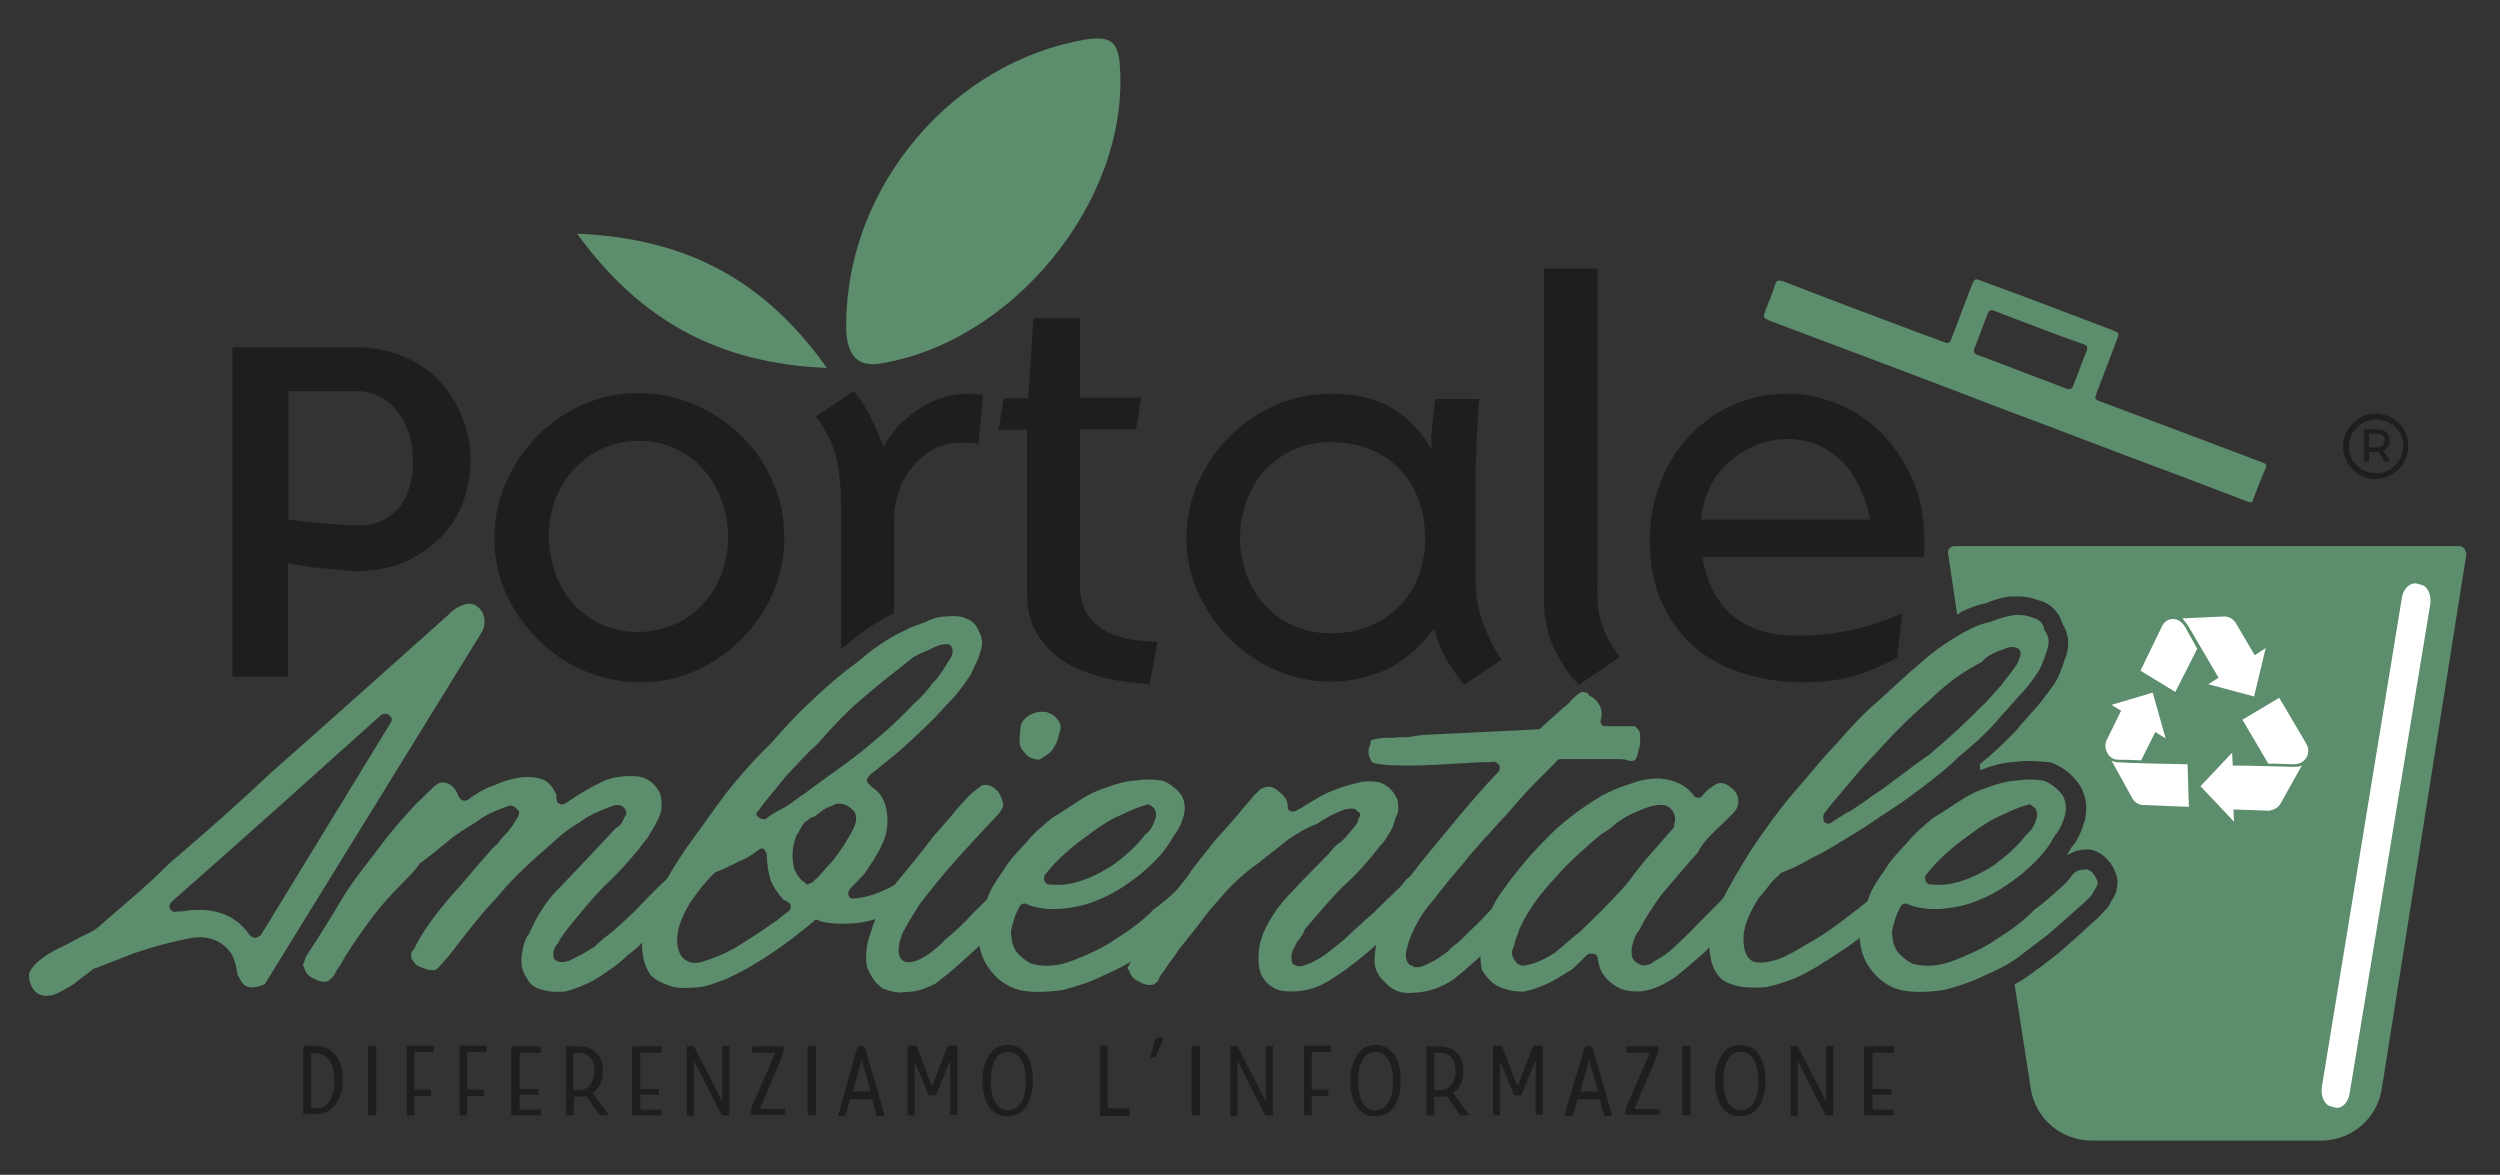 <?xml version="1.0" encoding="UTF-8"?> <!-- Generator: Adobe Illustrator 24.0.3, SVG Export Plug-In . SVG Version: 6.00 Build 0) --> <svg xmlns="http://www.w3.org/2000/svg" xmlns:xlink="http://www.w3.org/1999/xlink" version="1.0" id="Livello_1" x="0px" y="0px" width="387.3px" height="182px" viewBox="0 0 387.3 182" style="enable-background:new 0 0 387.3 182;" xml:space="preserve"><rect x="0" y="0" width="387.3" height="182" fill="#333333" stroke="none"/> <g> <g> <g> <g> <path style="fill:#FFFFFF;" d="M328.1,117.7c0.4,0,1.9,0,3.6,0.1l2.2-4.4l1.6,1l-2-7.1l-6.4,1.9l1.5,0.9l-2.3,4.7 c0,0-0.4,0.9,0.2,1.9C326.5,116.8,327,117.7,328.1,117.7z"></path> </g> <g> <path style="fill:#FFFFFF;" d="M338.5,97.1c-0.5-0.8-1.1-1.2-1.9-1.2c-1.1,0-1.6,1-1.6,1l-3.4,7l5.4,3.3l3.4-6.7L338.5,97.1z"></path> </g> <g> <path style="fill:#FFFFFF;" d="M355.2,118.4c1,0,1.6-0.3,2.1-1c0.6-1,0.1-2,0.1-2L353,108l-5.7,3.4l4,6.8 C353.1,118.3,354.8,118.4,355.2,118.4z"></path> </g> <path style="fill:#FFFFFF;" d="M338.8,96.8l4.8,8.2l-1.6,1l7.1,1.9l1.8-7.5l-1.7,1.1l-3-5.1c0,0-0.6-0.9-1.7-0.9l-6.5,0.3 C338.3,96.1,338.6,96.4,338.8,96.8z"></path> <path style="fill:#FFFFFF;" d="M353.2,124.5l3.3-5.9c-0.4,0.2-0.8,0.2-1.3,0.2c-0.8,0-6.6-0.2-9.2-0.2l-0.2,0l-0.1-2l-4.9,5.2 l5.2,5.5l-0.1-1.9l5.6,0.2C351.6,125.5,352.6,125.5,353.2,124.5z"></path> <path style="fill:#FFFFFF;" d="M328.1,118.1c-0.4,0-0.8-0.1-1.1-0.3l3.2,5.8c0.5,1,1.5,1.1,1.5,1.1l7.3,0.3l-0.2-6.6 C337.4,118.4,329.2,118.2,328.1,118.1z"></path> </g> <g> <path style="fill-rule:evenodd;clip-rule:evenodd;fill:#5C8D6C;" d="M131.1,49.9c0.2-21.3,16.7-40.4,37.2-43.8 c4-0.6,5,0.6,5.2,4.3c1.4,20.8-16.8,43-37.7,46C133.4,56.6,130.9,55.7,131.1,49.9z"></path> <path style="fill-rule:evenodd;clip-rule:evenodd;fill:#5C8D6C;" d="M89.4,36.2c16.8,0.7,29,7.1,38.7,20.8 C111.4,56.3,99.3,49.8,89.4,36.2z"></path> </g> <path style="fill:#1E1E1D;" d="M51.8,88.2c-1.2-0.1-2.3-0.2-3.4-0.3c-0.7-0.1-1.3-0.2-1.9-0.3c-0.6-0.1-1.2-0.2-1.9-0.3v17.5h-8.6 V53.8h18.8c3,0,5.6,0.5,7.9,1.5c2.3,1,4.1,2.3,5.6,4c1.5,1.6,2.6,3.5,3.4,5.6c0.8,2.1,1.2,4.2,1.2,6.4s-0.4,4.3-1.1,6.3 c-0.7,2.1-1.9,3.9-3.4,5.5c-1.5,1.6-3.4,2.9-5.6,3.9c-2.3,1-4.9,1.5-7.9,1.5C54.1,88.4,53.1,88.3,51.8,88.2z M48.3,80.9 c1,0.1,2.2,0.2,3.5,0.3c1.3,0.1,2.5,0.2,3.7,0.2c1.4,0,2.7-0.3,3.8-0.8c1.1-0.6,2-1.3,2.7-2.2c0.7-0.9,1.2-2,1.5-3.2 s0.5-2.4,0.5-3.6c0-1.3-0.2-2.7-0.5-4c-0.4-1.3-0.9-2.5-1.7-3.5c-0.7-1-1.6-1.9-2.7-2.5c-1.1-0.6-2.3-1-3.7-1H44.7v19.9L48.3,80.9 z"></path> <path style="fill:#1E1E1D;" d="M78.3,75c1.1-2.7,2.7-5.1,4.7-7.2c2-2.1,4.4-3.8,7.1-5c2.7-1.3,5.7-1.9,8.9-1.9 c2.9,0,5.7,0.6,8.4,1.7c2.7,1.1,5.1,2.7,7.2,4.7c2.1,2,3.8,4.3,5,7.1c1.3,2.7,1.9,5.7,1.9,9c0,2.9-0.6,5.7-1.7,8.3 c-1.1,2.7-2.7,5-4.7,7.1s-4.4,3.7-7.1,5c-2.7,1.3-5.7,1.9-9,1.9c-2.8,0-5.6-0.6-8.3-1.7c-2.7-1.1-5.1-2.7-7.1-4.7 c-2.1-2-3.8-4.3-5.1-7.1c-1.3-2.7-1.9-5.7-1.9-8.9C76.6,80.5,77.1,77.7,78.3,75z M86,88.7c0.6,1.8,1.5,3.4,2.7,4.7 s2.7,2.5,4.4,3.3c1.7,0.8,3.7,1.2,5.8,1.2c1.9,0,3.7-0.4,5.4-1.1c1.7-0.7,3.2-1.7,4.4-3c1.3-1.3,2.3-2.9,3-4.7 c0.7-1.8,1.1-3.8,1.1-5.9c0-1.8-0.3-3.6-0.9-5.4c-0.6-1.8-1.5-3.4-2.7-4.8c-1.2-1.4-2.6-2.6-4.4-3.4c-1.8-0.9-3.7-1.3-5.9-1.3 c-1.9,0-3.7,0.4-5.4,1.1c-1.7,0.7-3.1,1.8-4.4,3.1c-1.3,1.3-2.3,2.9-3,4.7c-0.7,1.8-1.1,3.8-1.1,6C85.1,85.1,85.4,87,86,88.7z"></path> <path style="fill:#1E1E1D;" d="M167.3,49.2v12.4h9.5l-0.8,4.9h-8.7v24c0,2,0.4,3.6,1.2,4.7c0.8,1.2,1.8,2,3,2.7 c1.2,0.6,2.5,1,3.9,1.2c1.4,0.2,2.7,0.3,3.9,0.3c-0.2,1.3-0.4,2.4-0.6,3.4c-0.2,1-0.4,2.1-0.6,3.2c-2.6-0.2-5.1-0.5-7.4-1.1 s-4.3-1.4-6-2.5c-1.7-1.1-3-2.6-4.1-4.3c-1-1.7-1.5-3.9-1.5-6.4V66.6h-4.4l0.8-4.9h3.8l0.8-12.4H167.3z"></path> <path style="fill:#1E1E1D;" d="M229.9,96.9c0.8,2.1,1.7,3.8,2.7,5.3l-5.8,3.9c-1-1.3-1.9-2.6-2.7-3.9c-0.8-1.3-1.4-2.9-1.9-4.8 c-2.5,3.2-5.1,5.3-7.8,6.5c-2.7,1.1-5.4,1.7-8.3,1.7c-3,0-5.8-0.6-8.5-1.8c-2.7-1.2-5.1-2.8-7.1-4.9c-2.1-2.1-3.7-4.4-4.9-7.1 c-1.2-2.7-1.8-5.5-1.8-8.4c0-3,0.6-5.9,1.8-8.6c1.2-2.7,2.8-5.1,4.8-7.1c2-2,4.4-3.7,7.1-4.9s5.6-1.8,8.6-1.8c3.9,0,7,0.7,9.5,2.2 c2.5,1.5,4.6,3.6,6.2,6.4c-0.1-1.1-0.1-2.5,0.1-4c0.2-1.6,0.3-2.8,0.5-3.8h6.8c-0.2,1.4-0.3,3.3-0.4,5.7c-0.1,2.4-0.2,4.9-0.2,7.5 v14.6C228.6,92.3,229,94.8,229.9,96.9z M193.1,89c0.6,1.8,1.6,3.3,2.8,4.7c1.2,1.4,2.7,2.4,4.4,3.2c1.7,0.8,3.6,1.2,5.8,1.2 c2.5,0,4.6-0.4,6.5-1.3c1.9-0.8,3.4-2,4.6-3.3c1.2-1.4,2.1-2.9,2.7-4.7c0.6-1.8,0.9-3.6,0.9-5.4c0-1.9-0.3-3.8-0.9-5.6 c-0.6-1.8-1.5-3.4-2.8-4.8c-1.2-1.4-2.8-2.5-4.6-3.3c-1.9-0.8-4-1.2-6.4-1.2c-2.2,0-4.1,0.4-5.8,1.2c-1.7,0.8-3.1,1.9-4.4,3.2 c-1.2,1.4-2.1,2.9-2.8,4.7c-0.6,1.8-1,3.7-1,5.7S192.5,87.2,193.1,89z"></path> <path style="fill:#1E1E1D;" d="M287.3,97.5c2.6-0.6,5.1-1.5,7.4-2.5l-0.8,6.9c-2.4,1.3-4.7,2.2-6.9,2.9c-2.3,0.6-4.8,0.9-7.6,0.9 c-3.2,0-6.2-0.4-9.1-1.3s-5.5-2.2-7.6-4s-3.9-4.1-5.2-6.9c-1.3-2.8-1.9-6.1-1.9-10c0-2.9,0.5-5.7,1.5-8.4c1-2.7,2.4-5.1,4.3-7.2 c1.9-2.1,4.1-3.8,6.7-5s5.5-1.9,8.7-1.9c2.9,0,5.6,0.6,8.2,1.7c2.6,1.1,4.8,2.7,6.8,4.7c1.9,2,3.4,4.4,4.6,7.1 c1.1,2.7,1.7,5.7,1.7,9v1.3c0,0.5,0,1-0.1,1.5h-34.3c0.5,2.5,1.2,4.5,2.2,6.1c1,1.6,2.1,2.8,3.5,3.7c1.4,0.9,2.9,1.5,4.5,1.9 c1.6,0.4,3.4,0.5,5.3,0.5C281.9,98.4,284.7,98.1,287.3,97.5z M271.7,69.1c-1.5,0.7-2.9,1.6-4.1,2.7c-1.2,1.1-2.1,2.4-2.8,3.9 c-0.7,1.5-1.1,3.1-1.3,4.8h26.2c-0.3-1.7-0.8-3.3-1.5-4.8s-1.5-2.8-2.6-4c-1.1-1.1-2.4-2-3.8-2.7c-1.5-0.6-3.2-1-5.1-1 C275,68.1,273.3,68.4,271.7,69.1z"></path> <g> <path style="fill:#5C8D6C;" d="M36,148c-1.4-2.3-3.8-3.1-6.3-2.7c-3.2,0.6-6.1,1.4-9,2.4c-2,0.8-3.9,1.5-5.9,2.3h-0.2l-0.4,0.3 c-0.8,0.7-1.8,1.3-2.7,2.1c-0.8,0.5-2.5,1.6-3.6,1.8c-1.5,0.3-2.7-0.3-3.2-1.9c-0.2-0.4-0.2-0.9-0.2-1.4c0.5-1.7,3-3.2,4.6-4 c1.1-0.5,2-1,3.1-1.6c0.9-0.4,1.9-0.9,2.7-1.4c3.9-3.4,7.8-6.6,11.4-10.2c5.4-4.6,10.6-9.2,15.8-14.1c9.1-8,18.3-16.3,27.3-24.3 c1-1.1,3.2-2.5,4.6-1.3c1.3,1,1.3,2.9,0.6,4L41,152.5c-0.9,0.3-1.9,0.7-2.8,0.3c-0.7-0.3-1-1.1-1.4-1.8 C36.7,150.1,36.4,148.9,36,148z M39.6,145.3c0.3,0,0.5-0.3,0.8-0.4L60.5,112c0.3-0.4,0.3-0.8-0.2-1.2c-0.3-0.3-0.9-0.3-1.3,0 c-10.8,9.7-21.6,19.4-32.3,28.8c-0.4,0.4-0.6,0.8-0.3,1.3c0.3,0.3,0.6,0.5,0.9,0.3c0.2,0,0.6,0,0.8,0c4.2-0.7,8.1,0,10.6,3.7 C38.9,145.1,39.2,145.3,39.6,145.3z"></path> <path style="fill:#5C8D6C;" d="M102.7,142.8c-0.7,0.7-1.5,1.3-2.3,2.3c-0.5,0.4-1.1,1.2-1.6,1.6c-0.5,0.5-1.1,0.9-1.6,1.3 c-1.4,1.4-3.3,2.7-5.1,3.8c-1.3,0.7-2.9,1.4-4.5,1.8c-1.3,0.1-2.4,0.1-3.7-0.3c-1-0.2-1.8-0.8-2.3-1.8c-0.7-1-0.9-2-0.8-3.3 c0.2-1.4,0.4-2.6,1.2-3.6c1.2-2.8,2.8-5.3,5-7.4c2.8-2.9,5.5-5.8,8.4-8.9c0.6-0.3,1-0.8,1.4-1.8c0.3-0.3,0.3-0.8,0-1.2 c-0.6-0.9-1.6-0.6-2.3-0.3c-1.6,0.6-3.3,1.3-4.7,2.4c-1.4,0.8-2.8,1.8-4,3c-3.1,2.7-6.1,5.3-8.7,8.5c-2.7,2.8-5,5.9-7.5,9.1 l-1.3,1.5c-0.3,0.3-0.5,0.6-0.9,0.8c-0.6,0-1.1,0-1.5-0.2c-0.8-0.3-1.1-0.4-1.5-0.7c-0.2-0.3-0.6-0.6-0.7-1.1 c0-0.3,0-0.6,0.1-0.9c0.5-0.4,0.6-0.9,0.8-1.3c1.5-2.7,3.4-5.1,5.3-7.3c2.1-2.3,4-4.7,6-6.9c0.3-0.4,0.6-0.7,1.1-1.1 c0.5-0.7,1.1-1.3,1.8-2.1c0.6-0.7,0.9-1.3,1.3-1.9c0.3-0.5,0.5-1.2,0.1-1.3c-0.5-0.8-1.3-0.8-1.8-0.5c-1.7,0.6-3.3,1.3-4.7,2.4 c-1.3,0.8-3,1.8-4.4,3c-1.3,1.1-2.8,2.3-4.3,3.4c-0.9,1.4-2.4,2.7-3.6,4c-1.8,1.8-3.4,3.8-4.9,5.9c-1.5,2.1-2.8,4-3.9,6 c-0.4,0.5-0.7,1.1-0.9,1.5c-0.2,0.3-0.6,0.4-0.8,0.8c-0.7,0.2-1.4,0.1-2.3-0.4c-0.7-0.3-1.3-0.8-1.5-1.8c-0.2-0.2-0.2-0.4,0-0.7 c0.1-0.3,0.2-0.8,0.5-1.2c1.4-2.2,2.8-4.3,4.1-6.5c1.1-1.9,2.3-3.9,3.7-5.7c1.3-1.8,2.7-3.5,4.1-5.4c1.6-2.1,3.4-4.1,5.2-6 c0.8-0.7,1.5-1.5,2.3-2.2c0.3-0.4,0.8-0.6,1-0.8c0.8-0.2,1.3,0,1.8,0.3c0.7,0.5,1,1.1,1.3,1.9c0.2,0.2,0.3,0.4,0.6,0.5 c0.3,0.1,0.7,0,0.8-0.1c1.3-1,2.7-1.8,4.2-2.3c1.3-0.6,2.7-1,4.2-1.2c1.2-0.1,2.3,0,3.3,0.4c1,0.5,1.5,1.3,1.9,2.1 c0.1,0.1,0.1,0.3,0.1,0.6c0,0.1,0,0.1,0,0.2c0,0.4,0.2,0.8,0.5,0.8c0.3,0.3,0.7,0,1-0.1c1.8-1.3,3.6-2.3,5.6-3.3 c1.6-0.8,3.8-1,5.7-0.8c1.4,0.3,2.5,1.1,3.2,2.5c0.3,0.7,0.3,1.3,0.3,2.1c0,0.8-0.3,1.6-0.7,2.3c-0.3,0.7-0.8,1.5-1.2,2.1 c-0.3,0.8-1.1,1.3-1.5,2.1c-1.7,2-3.3,3.9-5.3,5.7c-1.8,1.8-3.5,3.9-5,5.7c-0.9,1.1-1.8,2.2-2.4,3.4c-0.6,0.6-0.8,1.5-0.6,2.3 c0.6,0.7,1.3,0.6,2.2,0.4c0.8-0.3,1.3-0.7,1.9-0.9c0.9-0.5,1.4-0.9,2.2-1.3c0.4-0.5,1-0.9,1.4-1.3c1.8-1.3,3.3-2.8,4.9-4.3 c1.3-1.4,2.7-2.8,4.2-4.3c0.4-0.3,1-0.8,1.3-1.5c0.3-0.2,0.8-0.6,1.2-0.8c0.8-0.3,1.3-0.2,2,0.3c0.5,0.5,0.8,1,0.7,1.8 c-0.2,0.4-0.3,0.9-0.5,1.3c-0.5,0.5-1,0.8-1.4,1.3C104.8,140.8,103.7,141.8,102.7,142.8z"></path> <path style="fill:#5C8D6C;" d="M127,142.7c-0.3-0.3-0.8-0.3-1,0.1c-2,1.6-4.1,3.3-6.2,4.7c-2.2,1.5-4.9,3.1-7.4,4.2 c-1.8,0.7-3.4,1.3-5,1.3c-1.3,0.1-2.6,0.1-3.7-0.3c-1-0.3-2-0.8-2.9-1.6c-0.5-0.8-1-1.7-1.2-3.1c-0.2-1.1-0.2-2.3,0.2-3.7 c0.3-1.4,0.9-3,1.6-4.4c1.3-2.8,3-5.7,4.9-8.5c2-2.7,4-5.6,6.1-8.4c2.2-2.8,4.5-5.4,7-7.8c2-2.3,4.2-4.7,6.4-6.7 c2.3-2.2,4.5-4.1,7-5.9c2.2-1.9,4.5-3.6,7.3-4.9c1.1-0.6,2.1-0.9,3.2-1.3c1.1-0.6,2.3-0.9,3.3-0.9c1.2-0.1,2.2-0.1,3,0.3 c1.2,0.4,1.7,1.2,2,1.9c0.6,1.1,0.7,2,0.3,3.2c-0.3,1.3-1,2.4-1.5,3.6c-0.9,1.3-1.7,2.5-2.7,3.6c-0.9,0.9-1.8,1.9-2.8,3 c-2,2-4.3,4.2-6.7,6.2c-1.2,0.9-2.3,1.9-3.5,2.8c-0.1,0.3-0.4,0.4-0.4,0.8c0,0.3,0.3,0.6,0.4,0.7c0.2,0.1,0.3,0.1,0.3,0.3 c1.3,0.8,2,1.9,2.3,3.4c0.3,1.6,0.3,3.4-0.5,5.2c-0.8,1.8-1.8,3.3-2.9,4.9l-2.3,2.4c-0.1,0.3-0.3,0.7-0.1,1 c0.1,0.3,0.3,0.4,0.8,0.4c2.7-0.2,5.3-1.4,7.6-2.9c0.3-0.4,0.9-0.8,1.3-0.9c0.4-0.4,0.7-0.4,0.9-0.6c0.8-0.1,1.4,0.2,1.8,0.8 c0.3,0.5,0.3,1.2,0.1,1.7c-0.1,0.3-0.3,0.6-0.7,0.9c-0.3,0.3-0.8,0.7-1.1,0.9c-1.7,1.4-3.5,2.3-5.5,2.9c-2,0.8-3.9,1.1-5.9,1.1 c-1.2,0-2.2,0-3.3-0.3L127,142.7z M119.4,136.4c-0.4-1.3-0.6-2.8-0.6-3.9c0-0.3-0.3-0.8-0.4-0.9c-0.3-0.2-0.5-0.2-0.8,0 c-0.9,0.7-1.3,0.9-1.9,1.3c-1.8,0.8-3.4,1.7-5,2.3c-0.1,0.3-0.3,0.3-0.3,0.3c-0.6,0.6-1.1,1.3-1.7,1.9c-0.6,0.8-1,1.4-1.5,2 c-1.1,1.7-2.3,4.1-2.3,6.1c0,1.3,0.3,2.8,1.6,3.4c1.1,0.6,2.3,0.1,3.5-0.3c1.7-0.6,3-1.2,4.6-2.2c2.1-1.3,4-2.6,5.9-3.9 c0.5-0.5,1-0.8,1.5-1.2c0.4-0.3,0.5-0.5,0.5-0.8c0-0.3-0.1-0.6-0.5-0.8l-0.6-0.3C120.6,138.6,119.8,137.4,119.4,136.4z M133.6,108.2c-2.6,2.2-4.9,4.7-7,7.1c-1.8,1.6-3.2,3.2-4.8,4.9c-1.4,1.8-2.9,3.4-4.3,5.4c-0.4,0.3-0.4,0.8,0,1 c0.3,0.3,0.6,0.3,1.1,0.3c0.9-0.8,2-1.3,3.1-1.9c1.1-0.7,1.9-1.4,3-2.1c2.9-2.2,5.9-4.2,8.8-6.5c2.8-2.3,5.4-4.5,8.1-7.4 c1.2-1,2.1-2.1,2.9-3.2c1.2-1.1,1.9-2.6,2.8-3.9c0.3-0.7,0.4-1.1,0.1-1.7c-0.1-0.3-0.4-0.4-0.8-0.4c-0.6,0-1,0.1-1.7,0.4 c-0.7,0.3-1.1,0.6-1.8,0.8c-0.5,0.2-1.2,0.6-1.6,0.8C138.8,104,136.1,106,133.6,108.2z M123.7,135.8c0.3,0.4,0.7,0.8,1,0.9 c0.1,0.3,0.3,0.3,0.5,0.3c0.3-0.2,0.6-0.2,0.8-0.4c0.1-0.3,0.5-0.4,0.8-0.8c0.5-0.5,1.1-1.3,1.8-2c0.7-0.8,1.3-1.6,2.1-2.8 c0.5-0.8,1.1-1.8,1.6-2.8c0.5-1.2,0.5-2.3-0.4-2.9c-0.6-0.6-1.3-0.8-2.3-0.8c-0.6,0.3-0.9,0.4-1.3,0.6c-0.2,0-0.3,0-0.3,0.1 c-0.6,0.3-1.1,0.8-1.8,1.3c-0.5,0.1-0.8,0.3-1.2,0.7c-0.2,0-0.2,0-0.3,0.2c-0.6,0.5-0.8,1.4-1.3,2c-0.7,1.8-0.8,3.5-0.3,5.4 C123.3,135,123.4,135.5,123.7,135.8z"></path> <path style="fill:#5C8D6C;" d="M159.6,135.4c0.5,0.5,0.8,1,0.6,1.8c-0.1,0.4-0.2,0.9-0.5,1.3c-0.5,0.5-0.9,0.8-1.3,1.3l-2.9,2.8 c-0.8,0.9-1.7,1.8-2.7,2.8c-0.8,0.9-1.8,1.8-2.8,2.7c-1.7,1.6-3.4,3-5.1,4.3c-1.6,0.8-3,1.3-4.8,1.3c-0.9,0.2-2-0.1-3.2-0.5 c-0.7-0.4-1.5-1.2-1.9-2c-0.7-1.1-0.9-2-0.8-3.3c0-1.2,0.3-2.5,0.8-3.7c0-0.1,0-0.1,0-0.1c0.8-2.6,2.3-5.1,3.9-7.4 c1.9-2.3,3.7-4.5,5.6-7c1-1.1,1.8-2.1,2.8-3.2c0.8-1.1,1.8-2.1,2.8-3.2c0.4-0.4,0.9-0.8,1.6-1.3c0.2-0.3,0.5-0.4,0.9-0.4 c0.8,0,1.3,0.3,1.9,0.9c0.5,0.6,0.8,1.4,0.9,2c0,0.3,0,0.7-0.2,0.8c-0.2,0.4-0.3,0.6-0.7,1c-2,2.1-4.1,4.4-6.1,6.6 c-2.1,2.3-4,4.7-5.8,7c-1,1.6-2,3.1-2.8,4.7c-0.3,0.8-0.8,2.2-0.5,3.4c0.5,1.4,1.8,1.2,3,0.7c1.4-0.6,3.1-2,4.2-3.2 c1-0.8,2.1-1.8,3.2-2.9c1.5-1.7,3.4-3.4,5.1-5.1c0.3-0.3,0.8-1.1,1.3-1.5c0.3-0.4,0.8-0.7,1.2-0.8 C158.4,134.8,158.9,134.9,159.6,135.4z M159.5,110.8c0.9-0.5,1.6-0.6,2.6-0.5c0.8,0.3,1.6,0.7,2,1.6c0.4,0.7,0.2,1.1-0.1,2.1 c-0.1,0.8-1,2.6-1.8,2.9c-0.8,0.5-1.1,1-1.8,0.7c-0.9-0.1-1.5-0.7-2-1.4c-0.7-0.7-0.4-2.3-0.3-3.4 C158.1,111.9,158.8,111.2,159.5,110.8z"></path> <path style="fill:#5C8D6C;" d="M186.9,134.7c0.4,0.2,0.7,0.3,0.9,0.7c0.3,0.3,0.4,0.6,0.6,1c0.1,0.3,0.1,0.5,0,0.7 c0,0.1,0,0.1,0,0.1c-0.2,0.4-0.6,0.9-0.8,1.4c-0.3,0.4-1.1,1.1-1.4,1.4c-1.9,1.7-3.9,3.5-5.7,5c-1.3,1-2.5,1.9-3.7,2.8 c-1.8,1.5-3.8,2.4-5.8,3.3c-2,1-4.4,1.8-6.5,2.3c-2.3,0.3-4.5,0.4-6.5,0c-2-0.5-3.7-1.8-4.8-3.4c-1.1-1.5-1.6-3.3-1.6-5.1 c0.1-1.9,0.5-3.7,1.3-5.5c0.5-1.7,1.6-3.2,2.7-4.8c0.9-1.5,2.3-2.9,3.5-4.2c1-1.3,2.7-2.7,3.9-3.7c1.7-1,3.1-2,4.7-3 c1.1-0.7,2.4-1.3,3.7-1.7c1.6-0.6,3-1,4.7-1.1c1.3-0.2,2.8-0.2,4.2,0.1c1.1,0.5,2.1,1.3,2.8,2.3c0.4,0.8,0.6,1.8,0.3,3 c-0.3,1.1-0.8,2.3-1.6,3.2c-1.3,2.5-3.1,4.2-5.2,6c-2.2,1.7-4.3,3.1-6.7,4c-1.8,0.8-3.7,1.1-5.5,1.3c-1.9,0.1-3.6,0-5.3-0.7 c-0.5-0.3-1,0-1.2,0.4c-0.3,0.7-0.7,1.3-0.9,2.3c-0.3,0.8-0.5,1.7-0.3,2.4c0,0.7,0.3,1.6,0.8,2.3c0.6,0.7,1.3,1.3,2.3,1.8 c2.1,0.6,4.4,0.3,6.4-0.5c2.3-0.9,4.6-1.9,6.6-3.3c2.1-1.3,4.2-2.8,5.9-4.6c1.6-1.1,2.8-2.3,4.3-3.6c0.5-0.5,1-0.9,1.4-1.6 c0.3-0.4,0.8-0.8,1.3-0.9C186.3,134.7,186.5,134.7,186.9,134.7z M178.9,127.1c0.3-0.7,0.3-1.8-0.5-2.2c-0.2-0.2-0.6-0.4-0.8-0.2 c-1.7,0.4-3.3,1.3-4.9,2c-1.6,0.8-3.1,1.9-4.3,2.8c-2.4,1.7-4.7,3.7-6.4,5.9c-0.3,0.2-0.3,0.8-0.2,1c0,0.3,0.3,0.4,0.5,0.6 c1.1,0.1,2.1,0.1,2.9,0c2.7-0.4,5-1.6,7.1-2.9c1.9-1.4,3.8-3,5.1-4.8C178.2,128.7,178.6,128,178.9,127.1z"></path> <path style="fill:#5C8D6C;" d="M221,135.4c0.8,0.5,0.8,1,0.8,1.8c-0.1,0.4-0.3,0.9-0.5,1.3c-0.6,0.5-0.9,0.8-1.4,1.3l-3,3 c-0.9,0.8-1.8,1.7-2.8,2.6c-0.8,0.9-1.8,1.8-2.8,2.6c-1.7,1.4-3.4,2.7-5.2,3.8c-1.8,1.2-3.9,1.8-6,1.8c-1.1,0-2.2-0.1-3-0.7 c-0.8-0.5-1.4-1.2-1.8-2.1c-0.3-0.9-0.4-2-0.3-3c0-1.1,0.3-2.2,0.7-3.2c1-2.4,2.7-4.7,4.5-6.5c1.8-2,3.9-4,5.7-5.9 c0.5-0.6,0.8-1,1.3-1.4c0.8-0.5,1.5-1.3,2.1-2.1c0.5-0.6,1.1-1.1,1.2-2c0.3-0.3,0.3-0.8-0.1-0.9c-0.5-0.8-1.3-0.5-2.1-0.4 c-1.6,0.6-2.9,1.3-4.4,2.3c-1.7,0.6-3,1.5-4.4,2.4c-1.4,1.2-3,2.3-4.4,3.5c-1.6,1.1-3,2.3-4.4,3.7c-0.9,0.9-1.6,1.8-2.5,2.8 c-0.9,1-1.9,2.3-2.7,3.4c-1,1.2-1.8,2.3-2.8,3.5c-0.8,1.3-1.7,2.3-2.3,3.3c-0.5,0.6-0.8,1-1,1.7c-0.2,0.2-0.3,0.2-0.6,0.5 c-0.8,0.2-1.4,0.1-2.3-0.4c-0.7-0.3-1.3-0.8-1.6-1.8c-0.3-0.2-0.3-0.4,0-0.7c0.1-0.3,0.3-0.8,0.6-1.2l2.3-3.9 c0.9-1.3,1.8-2.7,2.7-4.1c1-1.7,2.3-3.1,3.4-4.5c1.3-2.1,3-3.9,4.4-5.8c2.2-2.3,4.1-4.7,6.1-7c0.3-0.3,0.5-0.4,0.8-0.8 c0.1-0.1,0.4-0.2,0.7-0.3c0.8-0.3,1.6,0,2.3,0.7c0.7,0.5,1.3,1.2,1.3,2.3c0,0.3,0.1,0.5,0.3,0.6c0.3,0.2,0.6,0.2,1,0 c1.7-0.9,3.3-2.1,4.9-2.8c1.8-0.8,3.5-1.3,5.4-1.7c1-0.1,2.3-0.1,3.1,0.3c0.7,0.3,1.2,0.8,1.6,1.3c0.4,0.6,0.8,1.1,0.8,1.9 c0.1,0.8,0,1.4-0.4,2.1c-0.2,0.7-0.4,1.5-0.8,2.1c-0.5,0.8-0.9,1.6-1.5,2.1c-1.8,2.4-3.7,4.5-5.9,6.5c-2,2-3.9,4.3-5.8,6.5 c-0.3,0.7-0.6,1.2-0.9,1.6c-0.4,0.3-0.6,1-0.9,1.5c-0.3,0.5-0.4,1.2-0.3,1.8c0,0.1,0.1,0.5,0.3,0.6c0.7,0.5,1.3,0.3,2.1,0 c0.9-0.3,1.9-0.9,2.8-1.5c1-0.8,1.8-1.4,2.9-2.3c0.8-0.8,1.8-1.7,2.7-2.5c0.8-0.8,1.7-1.4,2.6-2.4l3.1-3c0.4-0.3,0.7-0.8,1.3-1.5 c0.3-0.2,0.7-0.6,1.2-0.8C219.9,134.8,220.5,134.9,221,135.4z"></path> <path style="fill:#5C8D6C;" d="M252.4,112.5c0.3,0,0.5,0,0.7,0c0.2,0,0.2,0,0.2,0c0.3,0.3,0.4,0.4,0.7,0.8c0.1,0.5,0.1,1,0.1,1.4 c0,0.7-0.1,1.2-0.3,1.6c0,0.5-0.2,1-0.4,1.3c-0.2,0.3-0.6,0.3-0.9,0.3c-0.6-0.3-1.3-0.3-1.9-0.3c-3.1,0-5.9,0-8.7,0 c-0.3,0-0.6,0-0.8,0.4l-3.3,3.3c-1.7,1.7-3,3.3-4.6,5.1c-1.3,1.3-2.3,2.6-3.5,3.8c-0.9,1.1-2,2.2-2.8,3.3c-1.7,2-3.3,3.9-4.9,6 c-1.8,2-3.1,4.4-3.9,6.8c0,0.1,0,0.1,0,0.1c-0.3,1-0.6,2.3,0.3,3.1c0.3,0.1,0.5,0.1,0.6,0.3c1,0.2,1.9-0.3,2.8-0.8 c0.8-0.3,1.6-1,2.5-1.6c0.4-0.5,1-1,1.5-1.3c1.1-1,1.9-1.9,3-2.9c1.6-1.6,3.2-3.4,4.8-5.1c0,0,0,0,0-0.1c0.4-0.5,0.7-1,1.2-1.3 c0.5-0.5,0.8-1,1.3-1.3c0.6-0.3,1.3-0.5,1.8-0.1c0.8,0.3,1.1,0.8,1.2,1.6c0,0.3,0,0.6-0.1,0.9c-0.3,0.4-0.5,0.8-0.8,1 c-1,1.1-1.9,2.2-2.8,3c-0.7,0.8-1.4,1.5-2,2.3c-0.7,0.6-1.3,1.1-1.8,1.7c-0.4,0.5-0.8,1-1.3,1.5c-1.7,1.5-3.3,3-5.1,4.4 c-1.9,1.3-3.9,2-6.2,2.1c-1.8,0.2-3.3-0.3-4.5-1.7c-1.2-1-1.8-2.6-1.5-4.2c0.1-1.8,0.6-3.6,1.4-5.4c0.8-1.7,1.8-3.5,3-5.2 c0.8-1.3,2-2.7,2.9-3.9c3.8-4.6,7.7-9.5,11.8-13.8c0.3-0.3,0.3-0.8,0.2-1c-0.2-0.3-0.5-0.6-0.9-0.6c-0.8,0.1-1.7,0.1-2.5,0.1 c-3.7,0.2-7.3,0.5-10.7,0.5c-1,0-4.6,0-5.6-0.5c-0.6-0.8-0.8-1.8-0.3-2.8c0,0,0,0,0-0.3c0-0.2,0.2-0.4,0.4-0.4 c0.6-0.2,1.2-0.2,1.8-0.3c0.5,0,1,0,1.3,0c0.7-0.1,1.3-0.1,2.3-0.1c1.2-0.2,2.3-0.4,3.5-0.4l16.5-0.8c0.4,0,0.5-0.1,0.7-0.3 c1.1-1.1,2.3-2,3.3-3c0.5-0.3,1-0.8,1.4-1.3c0.3-0.3,0.7-0.6,1-0.9c0.3-0.2,0.5-0.3,0.7-0.3c0.3,0,0.6,0.1,0.9,0.3 c0,0.3,0.2,0.3,0.2,0.3c0.6,0.3,1.1,0.7,1.4,1.3c0.4,0.6,0.5,1.2,0.4,1.8c0,0.2,0,0.2,0,0.3c-0.2,0.4-0.2,0.7,0,1 c0.1,0.3,0.4,0.3,0.7,0.3c0.8,0,1.8,0,2.7,0C251.5,112.5,252,112.5,252.4,112.5z"></path> <path style="fill:#5C8D6C;" d="M252.7,121.4c1.4-0.6,3-0.8,4.4-0.8c2.2,0.2,3.9,0.9,5.2,2.5c0.1,0.3,0.4,0.5,0.8,0.5 c0.3,0,0.5-0.2,0.6-0.3c0.6-0.7,1-1.1,1.4-1.3c0.3-0.3,0.9-0.6,1.3-0.7c0.8,0,1.3,0.3,1.9,0.8c0.7,0.6,1,1.3,1,1.9 c0,0.8-0.2,1.3-0.7,1.9c-1,1-1.8,1.8-2.9,2.8c-1,1-2,2-2.7,3.4c-1.9,2.1-3.7,4.3-5.6,6.5c-1.3,1.8-2.4,3.4-3.4,5.4 c-0.5,0.7-0.9,1.4-1,2c-0.2,0.6-0.3,1.3-0.2,1.8c0,0.7,0.3,1.1,1.2,1.6c0.6,0.3,1.6,0.2,2.3-0.5c0.8-0.4,1.7-1,2.3-1.5 c1-0.8,1.5-1.4,2.3-2.1l8.1-8.2c0.4-0.4,0.8-0.8,1.3-1.5c0.3-0.3,0.6-0.6,0.9-0.8c0.7-0.3,1.3-0.3,1.9,0.2 c0.5,0.6,0.9,1.2,0.8,1.8c0,0.4-0.3,0.7-0.6,1c-0.3,0.5-0.8,0.9-1,1.4c-1.8,1.7-3.4,3.6-5.3,5.3c-0.9,1-2,2-3,3.1 c-1.5,1.3-3,2.6-4.5,3.8c-1.7,1.1-3.4,2-5.4,2.2c-1,0-2.3,0-3.6-0.7c-0.8-0.5-1.6-1.1-2.3-2.2c-0.3-0.5-0.5-1.2-0.7-2.2 c0-0.3-0.1-0.6-0.5-0.7c-0.5-0.1-0.8-0.1-1.1,0.1c-0.8,0.8-1.7,1.7-2.4,2.3c-0.9,0.5-1.9,1.2-2.8,1.7c-1.5,0.8-2.8,1.3-4.5,1.7 c-1.5,0.1-2.9-0.2-4.3-0.9c-1-0.6-1.6-1.3-2.3-2.4c-0.3-1.3-0.3-2.6-0.3-3.9c0.1-1.4,0.3-2.7,1.2-3.9c0.3-1.2,0.9-2.4,1.5-3.4 c2.2-3.2,4.6-6.2,7.2-8.8c2.6-2.8,5.6-5,8.9-7C249.6,122.5,251,121.9,252.7,121.4z M235.1,144.8c-0.3,0.6-0.4,1.1-0.5,1.6 c-0.3,0.6-0.5,1.3-0.3,1.6c0.3,0.9,0.8,1.6,1.7,1.6c1.8-0.2,3.4-1.1,4.9-2c1.2-1,2.3-2,3.4-2.9c0.2,0,0.2-0.1,0.2-0.1 c2.7-2.6,5.4-5.2,7.8-8c2.1-3,4.6-5.6,7-8.4c0.1-0.3,0.1-0.5,0.1-0.6c0.3-0.9,0-1.9-0.8-2.5c-0.3-0.3-0.7-0.4-1.3-0.4 c-1.1,0-2.3,0.4-3.4,0.9c-1.3,0.5-2.4,1.1-3.6,2c-0.6,0.6-1.3,1.1-2.2,1.6c-2.4,2-5,4.3-7.1,6.7c-2.2,2.4-4.2,4.9-5.5,7.8 C235.3,144,235.2,144.6,235.1,144.8z"></path> <path style="fill:#5C8D6C;" d="M303.5,117.2c-2.3,2.3-4.7,4-7.2,5.9c-1.7,1.3-3.3,2.3-5,3.4c-1.7,1.2-3.4,2.3-5.3,3.4 c-1.8,1.1-3.5,2.2-5.1,2.9c-1.7,1-3.1,1.7-4.9,2.4c-0.1,0-0.3,0.2-0.4,0.4c-0.6,0.5-1.3,1.1-1.7,1.8c-0.6,0.7-1.1,1.3-1.5,1.8 c-1.1,1.8-2.3,4.1-2.3,6.1c0,1.7,0.3,3.1,1.6,3.7c1.1,0.3,2.4,0,3.5-0.3c1.7-0.6,3.2-1.5,4.5-2.3c2.2-1.2,4.1-2.5,5.9-3.9 c2.3-1.7,4.5-3.5,6.8-5.4c0,0,0,0,0-0.1c0.6-0.3,0.9-0.8,1.3-1.3c0.6-0.3,0.8-0.6,1.2-0.8c0.8-0.2,1.4-0.2,1.8,0.4 c0.8,0.4,0.8,0.8,0.3,1.7c-0.1,0.4-0.3,0.9-0.6,1.3c-0.4,0.5-0.8,0.7-1.3,1.2c-3.2,2.7-6.5,5.7-10.1,8c-2.3,1.5-4.8,3.2-7.3,4.2 c-1.8,0.6-3.5,1.3-5.1,1.3c-1.3,0-2.6,0-3.6-0.3c-1.2-0.3-2.2-0.7-2.9-1.7c-0.6-0.8-1-1.8-1.1-2.8c-0.3-1.3-0.3-2.5,0.1-4 c0.3-1.4,0.8-2.9,1.4-4.2c1.6-3.1,3.2-5.8,4.9-8.5c1.9-2.8,4.1-5.9,6.3-8.5c2.3-2.6,4.5-5.4,7-8c1.9-2.2,4-4.5,6.4-6.5 c2.2-2,4.5-4.2,6.9-6.2c2.2-1.9,4.6-3.5,7.3-4.9c1-0.5,2.2-0.9,3.2-1.1c1.1-0.5,2.3-0.8,3.4-1c1.1-0.1,2.1,0,3,0.4 c1,0.2,1.7,0.9,1.8,1.9c0.7,0.9,0.9,1.9,0.4,3.2c-0.4,1.2-0.8,2.5-1.5,3.5c-0.8,1.2-1.7,2.4-2.7,3.4c-0.9,1-1.9,2.2-2.7,3 C308.2,113.2,305.8,115.3,303.5,117.2z M298.9,108.5c-2.6,2.2-5,4.6-7.2,7c-1.7,1.8-3.2,3.4-4.7,5.2c-1.5,1.8-3,3.5-4.4,5.3 c-0.2,0.5-0.2,0.9,0,1.3c0.3,0.4,0.9,0.4,1.3,0c1-0.6,1.9-1.3,3-1.8c1.1-0.8,2-1.3,3-2.1c3.1-2,5.9-4.4,9-6.5 c2.7-2.3,5.5-4.8,8-7.4c1.2-1,2.1-2.3,3.1-3.3c0.9-1.3,1.9-2.3,2.7-3.7c0-0.2,0-0.2,0-0.2c0.3-0.6,0.5-1.2,0.1-1.7 c-0.1-0.2-0.5-0.3-0.7-0.3c-0.4-0.2-1.2,0-1.7,0.3c-0.6,0.1-1.3,0.5-1.8,0.7c-0.5,0.3-1.1,0.6-1.5,1.2 C304,104.1,301.3,106.1,298.9,108.5z"></path> <path style="fill:#5C8D6C;" d="M323.4,134.7c0.4,0.2,0.7,0.3,0.9,0.7c0.3,0.3,0.4,0.6,0.6,1c0.1,0.3,0.1,0.5,0,0.7 c0,0.1,0,0.1,0,0.1c-0.2,0.4-0.6,0.9-0.8,1.4c-0.3,0.4-1.1,1.1-1.4,1.4c-1.9,1.7-3.9,3.5-5.7,5c-1.3,1-2.5,1.9-3.7,2.8 c-1.8,1.5-3.8,2.4-5.8,3.3c-2,1-4.4,1.8-6.5,2.3c-2.3,0.3-4.5,0.4-6.5,0c-2-0.5-3.7-1.8-4.8-3.4c-1.1-1.5-1.6-3.3-1.6-5.1 c0.1-1.9,0.5-3.7,1.3-5.5c0.5-1.7,1.6-3.2,2.7-4.8c0.9-1.5,2.3-2.9,3.5-4.2c1-1.3,2.7-2.7,3.9-3.7c1.7-1,3.1-2,4.7-3 c1.1-0.7,2.4-1.3,3.7-1.7c1.6-0.6,3-1,4.7-1.1c1.3-0.2,2.8-0.2,4.2,0.1c1.1,0.5,2.1,1.3,2.8,2.3c0.4,0.8,0.6,1.8,0.3,3 c-0.3,1.1-0.8,2.3-1.6,3.2c-1.3,2.5-3.1,4.2-5.2,6c-2.2,1.7-4.3,3.1-6.7,4c-1.8,0.8-3.7,1.1-5.5,1.3c-1.9,0.1-3.6,0-5.3-0.7 c-0.5-0.3-1,0-1.2,0.4c-0.3,0.7-0.7,1.3-0.9,2.3c-0.3,0.8-0.5,1.7-0.3,2.4c0,0.7,0.3,1.6,0.8,2.3c0.6,0.7,1.3,1.3,2.3,1.8 c2.1,0.6,4.4,0.3,6.4-0.5c2.3-0.9,4.6-1.9,6.6-3.3c2.1-1.3,4.2-2.8,5.9-4.6c1.6-1.1,2.8-2.3,4.3-3.6c0.5-0.5,1-0.9,1.4-1.6 c0.3-0.4,0.8-0.8,1.3-0.9C322.8,134.7,323,134.7,323.4,134.7z M315.4,127.1c0.3-0.7,0.3-1.8-0.5-2.2c-0.2-0.2-0.6-0.4-0.8-0.2 c-1.7,0.4-3.3,1.3-4.9,2c-1.6,0.8-3.1,1.9-4.3,2.8c-2.4,1.7-4.7,3.7-6.4,5.9c-0.3,0.2-0.3,0.8-0.2,1c0,0.3,0.3,0.4,0.5,0.6 c1.1,0.1,2.1,0.1,2.9,0c2.7-0.4,5-1.6,7.1-2.9c1.9-1.4,3.8-3,5.1-4.8C314.7,128.7,315.1,128,315.4,127.1z"></path> </g> <g> <path style="fill:#1E1E1D;" d="M47.2,172.8c-0.1,0-0.2-0.1-0.2-0.2v-10.4c0-0.1,0.1-0.2,0.2-0.2h1.7c1.3,0,2.4,0.5,3.1,1.5 c0.8,1,1.1,2.3,1.1,3.8c0,1.5-0.4,2.8-1.1,3.8c-0.7,1-1.8,1.5-3.1,1.5H47.2z M48.2,171.6c0,0.1,0.1,0.1,0.2,0.1H49 c0.9,0,1.6-0.4,2.1-1.2c0.5-0.8,0.7-1.8,0.7-3c0-1.3-0.2-2.3-0.7-3.1c-0.5-0.8-1.2-1.2-2.2-1.2h-0.6c-0.1,0-0.1,0-0.1,0.1V171.6z "></path> <path style="fill:#1E1E1D;" d="M57.2,172.8c-0.1,0-0.2-0.1-0.2-0.2v-10.4c0-0.1,0.1-0.2,0.2-0.2h0.9c0.1,0,0.2,0.1,0.2,0.2v10.4 c0,0.1-0.1,0.2-0.2,0.2H57.2z"></path> <path style="fill:#1E1E1D;" d="M63,162.2c0-0.1,0.1-0.2,0.2-0.2H67c0.1,0,0.2,0.1,0.2,0.2v0.6c0,0.1-0.1,0.2-0.2,0.2h-2.8 c0,0,0,0,0,0.1v5.6c0,0.1,0,0.1,0.1,0.1h2.3c0.1,0,0.2,0.1,0.2,0.2v0.7c0,0.1-0.1,0.1-0.2,0.1h-2.3c0,0-0.1,0-0.1,0.1v2.7 c0,0.1,0,0.2-0.1,0.2h-1c-0.1,0-0.1,0-0.1-0.1V162.2z"></path> <path style="fill:#1E1E1D;" d="M71.1,162.2c0-0.1,0.1-0.2,0.2-0.2h3.9c0.1,0,0.2,0.1,0.2,0.2v0.6c0,0.1-0.1,0.2-0.2,0.2h-2.8 c0,0,0,0,0,0.1v5.6c0,0.1,0,0.1,0.1,0.1h2.3c0.1,0,0.2,0.1,0.2,0.2v0.7c0,0.1-0.1,0.1-0.2,0.1h-2.3c0,0-0.1,0-0.1,0.1v2.7 c0,0.1,0,0.2-0.1,0.2h-1c-0.1,0-0.1,0-0.1-0.1V162.2z"></path> <path style="fill:#1E1E1D;" d="M79.2,162.2c0-0.1,0.1-0.1,0.2-0.1h4.3c0.1,0,0.1,0,0.1,0.1v0.8c0,0.1,0,0.1-0.1,0.1h-3.1 c-0.1,0-0.1,0-0.1,0.1v5.4c0,0.1,0,0.1,0.1,0.1h2.7c0.1,0,0.1,0,0.1,0.1v0.7c0,0.1,0,0.1-0.1,0.1h-2.7c-0.1,0-0.1,0-0.1,0.1v2.1 c0,0,0,0.1,0.1,0.1h3.1c0.1,0,0.1,0,0.1,0.1v0.7c0,0.1-0.1,0.1-0.2,0.1h-4.2c-0.1,0-0.2-0.1-0.2-0.2V162.2z"></path> <path style="fill:#1E1E1D;" d="M89.5,162.1c1.2,0,2.2,0.3,2.9,1c0.7,0.7,1,1.6,1,2.8c0,1.6-0.5,2.7-1.6,3.4l2.4,3.3 c0,0,0.1,0.1,0,0.1c0,0-0.1,0.1-0.1,0.1h-1c-0.1,0-0.2,0-0.2-0.1l-2.1-2.9c-0.3,0.1-0.6,0.1-1,0.1h-0.8c-0.1,0-0.1,0-0.1,0.1v2.7 c0,0.1,0,0.1-0.1,0.1h-1c-0.1,0-0.1,0-0.1-0.1v-10.4c0-0.2,0.1-0.2,0.2-0.2H89.5z M88.8,168.8C88.8,168.9,88.9,168.9,88.8,168.8 l0.8,0.1c0.8,0,1.4-0.3,1.8-0.8c0.4-0.6,0.7-1.3,0.7-2.1c0-0.9-0.2-1.6-0.6-2.1c-0.4-0.5-1-0.8-1.9-0.8h-0.8c0,0,0,0,0,0.1V168.8 z"></path> <path style="fill:#1E1E1D;" d="M97.9,162.2c0-0.1,0.1-0.1,0.2-0.1h4.3c0.1,0,0.1,0,0.1,0.1v0.8c0,0.1,0,0.1-0.1,0.1h-3.1 c-0.1,0-0.1,0-0.1,0.1v5.4c0,0.1,0,0.1,0.1,0.1h2.7c0.1,0,0.1,0,0.1,0.1v0.7c0,0.1,0,0.1-0.1,0.1h-2.7c-0.1,0-0.1,0-0.1,0.1v2.1 c0,0,0,0.1,0.1,0.1h3.1c0.1,0,0.1,0,0.1,0.1v0.7c0,0.1-0.1,0.1-0.2,0.1h-4.2c-0.1,0-0.2-0.1-0.2-0.2V162.2z"></path> <path style="fill:#1E1E1D;" d="M111.9,170.6v-8.4c0-0.1,0-0.2,0.1-0.2h0.8c0.1,0,0.2,0.1,0.2,0.2v10.4c0,0.1-0.1,0.2-0.2,0.2 h-0.7c-0.2,0-0.3-0.1-0.4-0.2l-4.2-8.3v8.4c0,0.1,0,0.2-0.1,0.2h-0.9c-0.1,0-0.1,0-0.1-0.1v-10.5c0-0.1,0-0.2,0.1-0.2h0.8 c0.2,0,0.3,0.1,0.3,0.2L111.9,170.6z"></path> <path style="fill:#1E1E1D;" d="M117.7,171.8h3.8c0.1,0,0.1,0,0.1,0c0,0,0,0.1,0,0.1v0.5v0.1v0.1c0,0,0,0,0,0.1c0,0,0,0,0,0 c0,0,0,0-0.1,0c0,0-0.1,0-0.1,0h-4.8c-0.1,0-0.1,0-0.1,0c0,0-0.1,0-0.1,0c0,0-0.1,0-0.1-0.1c0,0,0-0.1,0-0.1V172 c0-0.1,0.1-0.3,0.2-0.6l3.6-8.3h-3.4c-0.1,0-0.1,0-0.1,0c0,0-0.1,0-0.1-0.1c0,0,0-0.1,0-0.2v-0.5c0-0.1,0.1-0.2,0.2-0.2h4.4 c0.1,0,0.1,0,0.2,0c0,0,0.1,0,0.1,0.1c0,0.1,0,0.1,0,0.2v0.3c0,0.2-0.1,0.6-0.3,1.1L117.7,171.8z"></path> <path style="fill:#1E1E1D;" d="M125.3,172.8c-0.1,0-0.2-0.1-0.2-0.2v-10.4c0-0.1,0.1-0.2,0.2-0.2h0.9c0.1,0,0.2,0.1,0.2,0.2v10.4 c0,0.1-0.1,0.2-0.2,0.2H125.3z"></path> <path style="fill:#1E1E1D;" d="M132.8,162.3c0-0.1,0.2-0.2,0.3-0.2h0.6c0.2,0,0.2,0.1,0.3,0.2l3,10.3c0,0.1,0,0.2,0,0.2 c0,0-0.1,0.1-0.2,0.1h-0.7c-0.1,0-0.2,0-0.2,0s-0.1-0.1-0.1-0.2l-0.7-2.4h-3.4l-0.7,2.4c-0.1,0.1-0.2,0.2-0.4,0.2H130 c-0.2,0-0.2-0.1-0.1-0.3L132.8,162.3z M132.1,169.1h2.8l-1.4-4.9L132.1,169.1z"></path> <path style="fill:#1E1E1D;" d="M147.3,172.8c-0.1,0-0.1,0-0.1-0.1v-8.4c0,0,0,0,0,0l0,0l-2.1,5.1c-0.1,0.2-0.2,0.3-0.3,0.3h-0.7 c-0.1,0-0.2-0.1-0.3-0.2l-2.1-5.1c0-0.1,0,0,0,0v8.3c0,0.1,0,0.1-0.1,0.1h-0.9c-0.1,0-0.1,0-0.1-0.1v-10.5c0-0.1,0-0.2,0.1-0.2 h1.1c0.1,0,0.1,0,0.2,0.1l2.4,6.2v0c0,0,0,0,0,0l2.4-6.2c0-0.1,0.1-0.1,0.2-0.1h1.1c0.1,0,0.2,0,0.2,0.1v10.5 c0,0.1,0,0.1-0.1,0.1H147.3z"></path> <path style="fill:#1E1E1D;" d="M153.2,171.4c-0.7-1-1-2.4-1-4c0-1.5,0.3-2.8,1-3.9c0.7-1.1,1.7-1.6,2.9-1.6 c1.3,0,2.2,0.5,2.9,1.5c0.7,1,1,2.4,1,4c0,1.6-0.3,3-1,4c-0.7,1-1.6,1.5-2.9,1.5S153.9,172.5,153.2,171.4z M154.2,164.2 c-0.5,0.8-0.7,1.9-0.7,3.3c0,1.4,0.2,2.4,0.7,3.3c0.5,0.8,1.1,1.2,2,1.2c0.8,0,1.5-0.4,2-1.2c0.5-0.8,0.7-1.9,0.7-3.3 c0-1.4-0.2-2.5-0.7-3.3c-0.4-0.8-1.1-1.2-1.9-1.2C155.3,162.9,154.6,163.3,154.2,164.2z"></path> <path style="fill:#1E1E1D;" d="M170.6,172.8c-0.1,0-0.2,0-0.2,0c0,0,0-0.1,0-0.2v-10.4c0-0.1,0-0.2,0.1-0.2h0.9 c0.1,0,0.2,0.1,0.2,0.2v9.4c0,0.1,0,0.1,0.1,0.1h3.1c0.1,0,0.2,0.1,0.2,0.2v0.8c0,0.1-0.1,0.2-0.2,0.2H170.6z"></path> <path style="fill:#1E1E1D;" d="M178.3,163.8c-0.1,0-0.1-0.1-0.1-0.2l0.8-2.6c0.1-0.1,0.1-0.2,0.2-0.2h0.9c0.1,0,0.1,0.1,0.1,0.2 l-1.1,2.6c-0.1,0.1-0.1,0.2-0.2,0.2H178.3z"></path> <path style="fill:#1E1E1D;" d="M184.8,172.8c-0.1,0-0.2-0.1-0.2-0.2v-10.4c0-0.1,0.1-0.2,0.2-0.2h0.9c0.1,0,0.2,0.1,0.2,0.2v10.4 c0,0.1-0.1,0.2-0.2,0.2H184.8z"></path> <path style="fill:#1E1E1D;" d="M196.1,170.6v-8.4c0-0.1,0-0.2,0.1-0.2h0.8c0.1,0,0.2,0.1,0.2,0.2v10.4c0,0.1-0.1,0.2-0.2,0.2 h-0.7c-0.2,0-0.3-0.1-0.4-0.2l-4.2-8.3v8.4c0,0.1,0,0.2-0.1,0.2h-0.9c-0.1,0-0.1,0-0.1-0.1v-10.5c0-0.1,0-0.2,0.1-0.2h0.8 c0.2,0,0.3,0.1,0.3,0.2L196.1,170.6z"></path> <path style="fill:#1E1E1D;" d="M201.9,162.2c0-0.1,0.1-0.2,0.2-0.2h3.9c0.1,0,0.2,0.1,0.2,0.2v0.6c0,0.1-0.1,0.2-0.2,0.2h-2.8 c0,0,0,0,0,0.1v5.6c0,0.1,0,0.1,0.1,0.1h2.3c0.1,0,0.2,0.1,0.2,0.2v0.7c0,0.1-0.1,0.1-0.2,0.1h-2.3c0,0-0.1,0-0.1,0.1v2.7 c0,0.1,0,0.2-0.1,0.2h-1c-0.1,0-0.1,0-0.1-0.1V162.2z"></path> <path style="fill:#1E1E1D;" d="M210.2,171.4c-0.7-1-1-2.4-1-4c0-1.5,0.3-2.8,1-3.9c0.7-1.1,1.7-1.6,2.9-1.6 c1.3,0,2.2,0.5,2.9,1.5c0.7,1,1,2.4,1,4c0,1.6-0.3,3-1,4c-0.7,1-1.6,1.5-2.9,1.5C211.8,173,210.9,172.5,210.2,171.4z M211.1,164.2c-0.5,0.8-0.7,1.9-0.7,3.3c0,1.4,0.2,2.4,0.7,3.3c0.5,0.8,1.1,1.2,2,1.2c0.8,0,1.5-0.4,2-1.2 c0.5-0.8,0.7-1.9,0.7-3.3c0-1.4-0.2-2.5-0.7-3.3c-0.4-0.8-1.1-1.2-1.9-1.2C212.3,162.9,211.6,163.3,211.1,164.2z"></path> <path style="fill:#1E1E1D;" d="M222.8,162.1c1.2,0,2.2,0.3,2.9,1c0.7,0.7,1,1.6,1,2.8c0,1.6-0.5,2.7-1.6,3.4l2.4,3.3 c0,0,0.1,0.1,0,0.1c0,0-0.1,0.1-0.1,0.1h-1c-0.1,0-0.2,0-0.2-0.1l-2.1-2.9c-0.3,0.1-0.6,0.1-1,0.1h-0.8c-0.1,0-0.1,0-0.1,0.1v2.7 c0,0.1,0,0.1-0.1,0.1h-1c-0.1,0-0.1,0-0.1-0.1v-10.4c0-0.2,0.1-0.2,0.2-0.2H222.8z M222.2,168.8 C222.2,168.9,222.2,168.9,222.2,168.8l0.8,0.1c0.8,0,1.4-0.3,1.8-0.8c0.4-0.6,0.7-1.3,0.7-2.1c0-0.9-0.2-1.6-0.6-2.1 c-0.4-0.5-1-0.8-1.9-0.8h-0.8c0,0,0,0,0,0.1V168.8z"></path> <path style="fill:#1E1E1D;" d="M238,172.8c-0.1,0-0.1,0-0.1-0.1v-8.4c0,0,0,0,0,0l0,0l-2.1,5.1c-0.1,0.2-0.2,0.3-0.3,0.3h-0.7 c-0.1,0-0.2-0.1-0.3-0.2l-2.1-5.1c0-0.1,0,0,0,0v8.3c0,0.1,0,0.1-0.1,0.1h-0.9c-0.1,0-0.1,0-0.1-0.1v-10.5c0-0.1,0-0.2,0.1-0.2 h1.1c0.1,0,0.1,0,0.2,0.1l2.4,6.2v0c0,0,0,0,0,0l2.4-6.2c0-0.1,0.1-0.1,0.2-0.1h1.1c0.1,0,0.2,0,0.2,0.1v10.5 c0,0.1,0,0.1-0.1,0.1H238z"></path> <path style="fill:#1E1E1D;" d="M245.5,162.3c0-0.1,0.2-0.2,0.3-0.2h0.6c0.2,0,0.2,0.1,0.3,0.2l3,10.3c0,0.1,0,0.2,0,0.2 c0,0-0.1,0.1-0.2,0.1h-0.7c-0.1,0-0.2,0-0.2,0s-0.1-0.1-0.1-0.2l-0.7-2.4h-3.4l-0.7,2.4c-0.1,0.1-0.2,0.2-0.4,0.2h-0.8 c-0.2,0-0.2-0.1-0.1-0.3L245.5,162.3z M244.8,169.1h2.8l-1.4-4.9L244.8,169.1z"></path> <path style="fill:#1E1E1D;" d="M253.2,171.8h3.8c0.1,0,0.1,0,0.1,0c0,0,0,0.1,0,0.1v0.5v0.1v0.1c0,0,0,0,0,0.1c0,0,0,0,0,0 c0,0,0,0-0.1,0c0,0-0.1,0-0.1,0h-4.8c-0.1,0-0.1,0-0.1,0c0,0-0.1,0-0.1,0c0,0-0.1,0-0.1-0.1c0,0,0-0.1,0-0.1V172 c0-0.1,0.1-0.3,0.2-0.6l3.6-8.3h-3.4c-0.1,0-0.1,0-0.1,0c0,0-0.1,0-0.1-0.1c0,0,0-0.1,0-0.2v-0.5c0-0.1,0.1-0.2,0.2-0.2h4.4 c0.1,0,0.1,0,0.2,0c0,0,0.1,0,0.1,0.1c0,0.1,0,0.1,0,0.2v0.3c0,0.2-0.1,0.6-0.3,1.1L253.2,171.8z"></path> <path style="fill:#1E1E1D;" d="M260.8,172.8c-0.1,0-0.2-0.1-0.2-0.2v-10.4c0-0.1,0.1-0.2,0.2-0.2h0.9c0.1,0,0.2,0.1,0.2,0.2v10.4 c0,0.1-0.1,0.2-0.2,0.2H260.8z"></path> <path style="fill:#1E1E1D;" d="M266.7,171.4c-0.7-1-1-2.4-1-4c0-1.5,0.3-2.8,1-3.9s1.7-1.6,2.9-1.6c1.3,0,2.2,0.5,2.9,1.5 c0.7,1,1,2.4,1,4c0,1.6-0.3,3-1,4c-0.7,1-1.6,1.5-2.9,1.5C268.4,173,267.4,172.5,266.7,171.4z M267.7,164.2 c-0.5,0.8-0.7,1.9-0.7,3.3c0,1.4,0.2,2.4,0.7,3.3c0.5,0.8,1.1,1.2,2,1.2c0.8,0,1.5-0.4,2-1.2c0.5-0.8,0.7-1.9,0.7-3.3 c0-1.4-0.2-2.5-0.7-3.3c-0.4-0.8-1.1-1.2-1.9-1.2C268.8,162.9,268.1,163.3,267.7,164.2z"></path> <path style="fill:#1E1E1D;" d="M282.9,170.6v-8.4c0-0.1,0-0.2,0.1-0.2h0.8c0.1,0,0.2,0.1,0.2,0.2v10.4c0,0.1-0.1,0.2-0.2,0.2 h-0.7c-0.2,0-0.3-0.1-0.4-0.2l-4.2-8.3v8.4c0,0.1,0,0.2-0.1,0.2h-0.9c-0.1,0-0.1,0-0.1-0.1v-10.5c0-0.1,0-0.2,0.1-0.2h0.8 c0.2,0,0.3,0.1,0.3,0.2L282.9,170.6z"></path> <path style="fill:#1E1E1D;" d="M288.8,162.2c0-0.1,0.1-0.1,0.2-0.1h4.3c0.1,0,0.1,0,0.1,0.1v0.8c0,0.1,0,0.1-0.1,0.1h-3.1 c-0.1,0-0.1,0-0.1,0.1v5.4c0,0.1,0,0.1,0.1,0.1h2.7c0.1,0,0.1,0,0.1,0.1v0.7c0,0.1,0,0.1-0.1,0.1h-2.7c-0.1,0-0.1,0-0.1,0.1v2.1 c0,0,0,0.1,0.1,0.1h3.1c0.1,0,0.1,0,0.1,0.1v0.7c0,0.1-0.1,0.1-0.2,0.1h-4.2c-0.1,0-0.2-0.1-0.2-0.2V162.2z"></path> </g> <path style="fill:#FFFFFF;" d="M361.7,171.6l-0.7-0.2c-1-0.2-1.6-1.6-1.4-3L372,92.6c0.2-1.4,1.3-2.4,2.3-2.2l0.7,0.2 c1,0.2,1.6,1.6,1.4,3L364,169.4C363.7,170.8,362.7,171.8,361.7,171.6z"></path> <path style="fill:#1E1E1D;" d="M247.5,93.2c0.1,1.1,0.2,2.1,0.5,3c0.3,0.9,0.6,1.8,1.1,2.7c0.5,0.9,1.1,1.9,1.8,2.9l-6.3,4.3 c-1.4-1.4-2.7-3.3-3.8-5.6c-1.1-2.3-1.6-4.8-1.6-7.5V41.6h8.3v47.8C247.4,90.8,247.5,92.1,247.5,93.2z"></path> <path style="fill:#1E1E1D;" d="M130.3,78.3v22.3c0.2-0.1,0.3-0.3,0.5-0.4c2.5-2.2,5-3.9,7.7-5.2V80.4c0-1.3,0.2-2.6,0.7-4.1 c0.4-1.4,1.1-2.7,2-3.8c0.9-1.1,2-2.1,3.2-2.8s2.8-1.1,4.6-1.1h1.3c0.5,0,1,0.1,1.3,0.2l0.7-7.6c-0.8-0.2-1.5-0.2-2.2-0.2 c-2.8,0-5.4,0.8-7.8,2.4c-2.4,1.6-4.2,3.5-5.4,5.8c-0.6-1.5-1.3-3.1-2.1-4.7c-0.8-1.6-1.7-2.9-2.5-3.9l-5.9,3.9 c1.3,1.7,2.3,3.6,3,5.7C129.9,72.1,130.3,74.9,130.3,78.3z"></path> </g> <g> <g> <path style="fill:#5C8D6C;" d="M381,84.6h-78.2c-0.6,0-1.1,0.5-1,1.1l1.4,9.5c0.2-0.1,0.4-0.2,0.6-0.4c1.3-0.6,2.5-1.1,3.7-1.3 c1.2-0.5,2.5-0.9,3.9-1.1c0.1,0,0.2,0,0.2,0c0.3,0,0.6,0,1,0c1.2,0,2.2,0.2,3.2,0.6c1.8,0.4,3.2,1.8,3.7,3.6 c1.3,2.1,1,4.1,0.4,5.5c-0.1,0.2-0.1,0.4-0.2,0.6c-0.4,1.1-0.8,2.4-1.7,3.6l-0.3,0.4c-0.7,1-1.6,2.2-2.6,3.3 c-0.5,0.6-1.1,1.2-1.6,1.8c-0.4,0.4-0.7,0.8-1,1.2c-1.9,2-3.8,3.8-5.8,5.4l0.1,0.9c0.1,0,0.2-0.1,0.3-0.1 c1.5-0.6,3.3-1.1,5.4-1.2c0.7-0.1,1.4-0.1,2.1-0.1c1,0,2,0.1,2.9,0.2c0.3,0,0.5,0.1,0.7,0.2c1.8,0.8,3.1,2,4.1,3.5 c0,0.1,0.1,0.2,0.1,0.2c0.8,1.5,1,3.1,0.6,5c0,0.1,0,0.2-0.1,0.3c-0.4,1.3-0.9,2.8-2,4c-0.2,0.4-0.5,0.8-0.7,1.2 c0.4-0.2,0.7-0.4,1-0.5c1-0.4,1.7-0.4,2.2-0.4c0.4,0,0.8,0.1,1.1,0.2c0.6,0.2,1.3,0.6,2,1.4c0.7,0.7,1,1.4,1.2,1.9 c0,0,0.1,0.2,0.1,0.3c0.3,0.8,0.3,1.6,0.1,2.4c0,0.2-0.1,0.3-0.1,0.5c-0.2,0.5-0.5,0.9-0.7,1.3c-0.1,0.1-0.2,0.3-0.2,0.4 c-0.1,0.2-0.2,0.4-0.3,0.5c-0.3,0.4-0.8,0.8-1.3,1.4c-0.1,0.1-0.4,0.4-0.5,0.5c-0.7,0.6-1.5,1.3-2.2,2c-1.2,1.1-2.4,2.1-3.5,3.1 c-0.8,0.6-1.5,1.2-2.2,1.7c-0.5,0.4-1,0.8-1.5,1.1c-1.1,0.9-2.2,1.6-3.3,2.2l2.5,16.1c0.7,4.7,4.7,8.1,9.5,8.1h35.5 c4.7,0,8.7-3.4,9.4-8.1l13.1-82.8C382,85.2,381.6,84.6,381,84.6z"></path> </g> <g> <g> <path style="fill:#FFFFFF;" d="M328.1,117.7c0.4,0,1.9,0,3.6,0.1l2.2-4.4l1.6,1l-2-7.1l-6.4,1.9l1.5,0.9l-2.3,4.7 c0,0-0.4,0.9,0.2,1.9C326.5,116.8,327.1,117.7,328.1,117.7z"></path> </g> <g> <path style="fill:#FFFFFF;" d="M338.5,97.1c-0.5-0.8-1.1-1.2-1.9-1.2c-1.1,0-1.6,1-1.6,1l-3.4,7l5.4,3.3l3.4-6.7L338.5,97.1z"></path> </g> <g> <path style="fill:#FFFFFF;" d="M355.2,118.4c1,0,1.6-0.3,2.1-1c0.6-1,0.1-2,0.1-2l-4.3-7.3l-5.7,3.4l4,6.8 C353.2,118.3,354.9,118.4,355.2,118.4z"></path> </g> <path style="fill:#FFFFFF;" d="M338.9,96.8l4.8,8.2l-1.6,1l7.1,1.9l1.8-7.5l-1.7,1.1l-3-5.1c0,0-0.6-0.9-1.7-0.9l-6.5,0.3 C338.3,96.1,338.6,96.4,338.9,96.8z"></path> <path style="fill:#FFFFFF;" d="M353.3,124.5l3.3-5.9c-0.4,0.2-0.8,0.2-1.3,0.2c-0.8,0-6.6-0.2-9.2-0.2l-0.2,0l-0.1-2l-4.9,5.2 l5.2,5.5l-0.1-1.9l5.6,0.2C351.7,125.5,352.7,125.5,353.3,124.5z"></path> <path style="fill:#FFFFFF;" d="M328.2,118.1c-0.4,0-0.8-0.1-1.1-0.3l3.2,5.8c0.5,1,1.5,1.1,1.5,1.1l7.3,0.3l-0.2-6.6 C337.5,118.4,329.3,118.2,328.2,118.1z"></path> </g> <g> <path style="fill:#5C8D6C;" d="M350.1,71.5c-8.2-3.1-16.4-6.2-24.7-9.3c-0.9-0.3-0.9-0.4-0.6-1.3c1.1-2.8,2.1-5.6,3.2-8.4 c0.3-0.9,0.3-0.9-0.6-1.3c-6.8-2.6-13.6-5.2-20.5-7.7c-0.9-0.4-1-0.3-1.4,0.6c-1.1,2.8-2.1,5.6-3.2,8.4c-0.2,0.6-0.5,0.8-1.1,0.5 c-1.1-0.4-2.2-0.8-3.3-1.2c-7.2-2.7-14.4-5.4-21.6-8.2c-0.7-0.2-1.1-0.3-1.3,0.5c-0.4,1.3-1,2.7-1.5,4c-0.4,1.1-0.4,1.1,0.7,1.6 c12.2,4.6,24.5,9.2,36.7,13.9c6.2,2.3,12.4,4.7,18.5,7c6.2,2.3,12.3,4.6,18.5,7c1,0.4,1,0.3,1.3-0.6c0.5-1.3,1-2.6,1.5-3.8 C351.3,72,351.3,71.9,350.1,71.5z M321.2,59.7c-0.2,0.6-0.5,0.7-1.1,0.5c-4.5-1.7-9.1-3.5-13.7-5.2c-0.6-0.2-0.7-0.5-0.5-1.1 c0.7-1.7,1.3-3.5,2-5.2c0.2-0.6,0.5-0.8,1.2-0.5c2.2,0.9,4.5,1.7,6.8,2.6c2.3,0.9,4.5,1.7,6.8,2.5c0.7,0.2,0.8,0.5,0.5,1.2 C322.5,56.2,321.9,58,321.2,59.7z"></path> </g> <path style="fill:#FFFFFF;" d="M361.8,171.6l-0.7-0.2c-1-0.2-1.6-1.6-1.4-3l12.4-75.8c0.2-1.4,1.3-2.4,2.3-2.2l0.7,0.2 c1,0.2,1.6,1.6,1.4,3L364,169.4C363.8,170.8,362.8,171.8,361.8,171.6z"></path> </g> <g> <g> <path style="fill:#1E1E1D;" d="M373.1,69.1c0,2.7-2.2,5.1-5.1,5.1c-2.8,0-5-2.3-5-5s2.2-5.1,5-5.1 C370.9,64.1,373.1,66.3,373.1,69.1z M372.3,69.1c0-2.3-1.8-4.1-4.2-4.1c-2.4,0-4.2,1.9-4.2,4.2c0,2.3,1.8,4.1,4.2,4.1 C370.5,73.3,372.3,71.4,372.3,69.1z M369.2,69.8l1.2,1.7h-1l-0.9-1.5h-0.2H367v1.5h-0.8v-5h2c1.3,0,2,0.6,2,1.7 C370.3,69,369.9,69.5,369.2,69.8z M368.2,69.3c0.8,0,1.2-0.4,1.2-1.1c0-0.7-0.5-1-1.2-1H367v2.1H368.2z"></path> </g> </g> </g> </svg> 